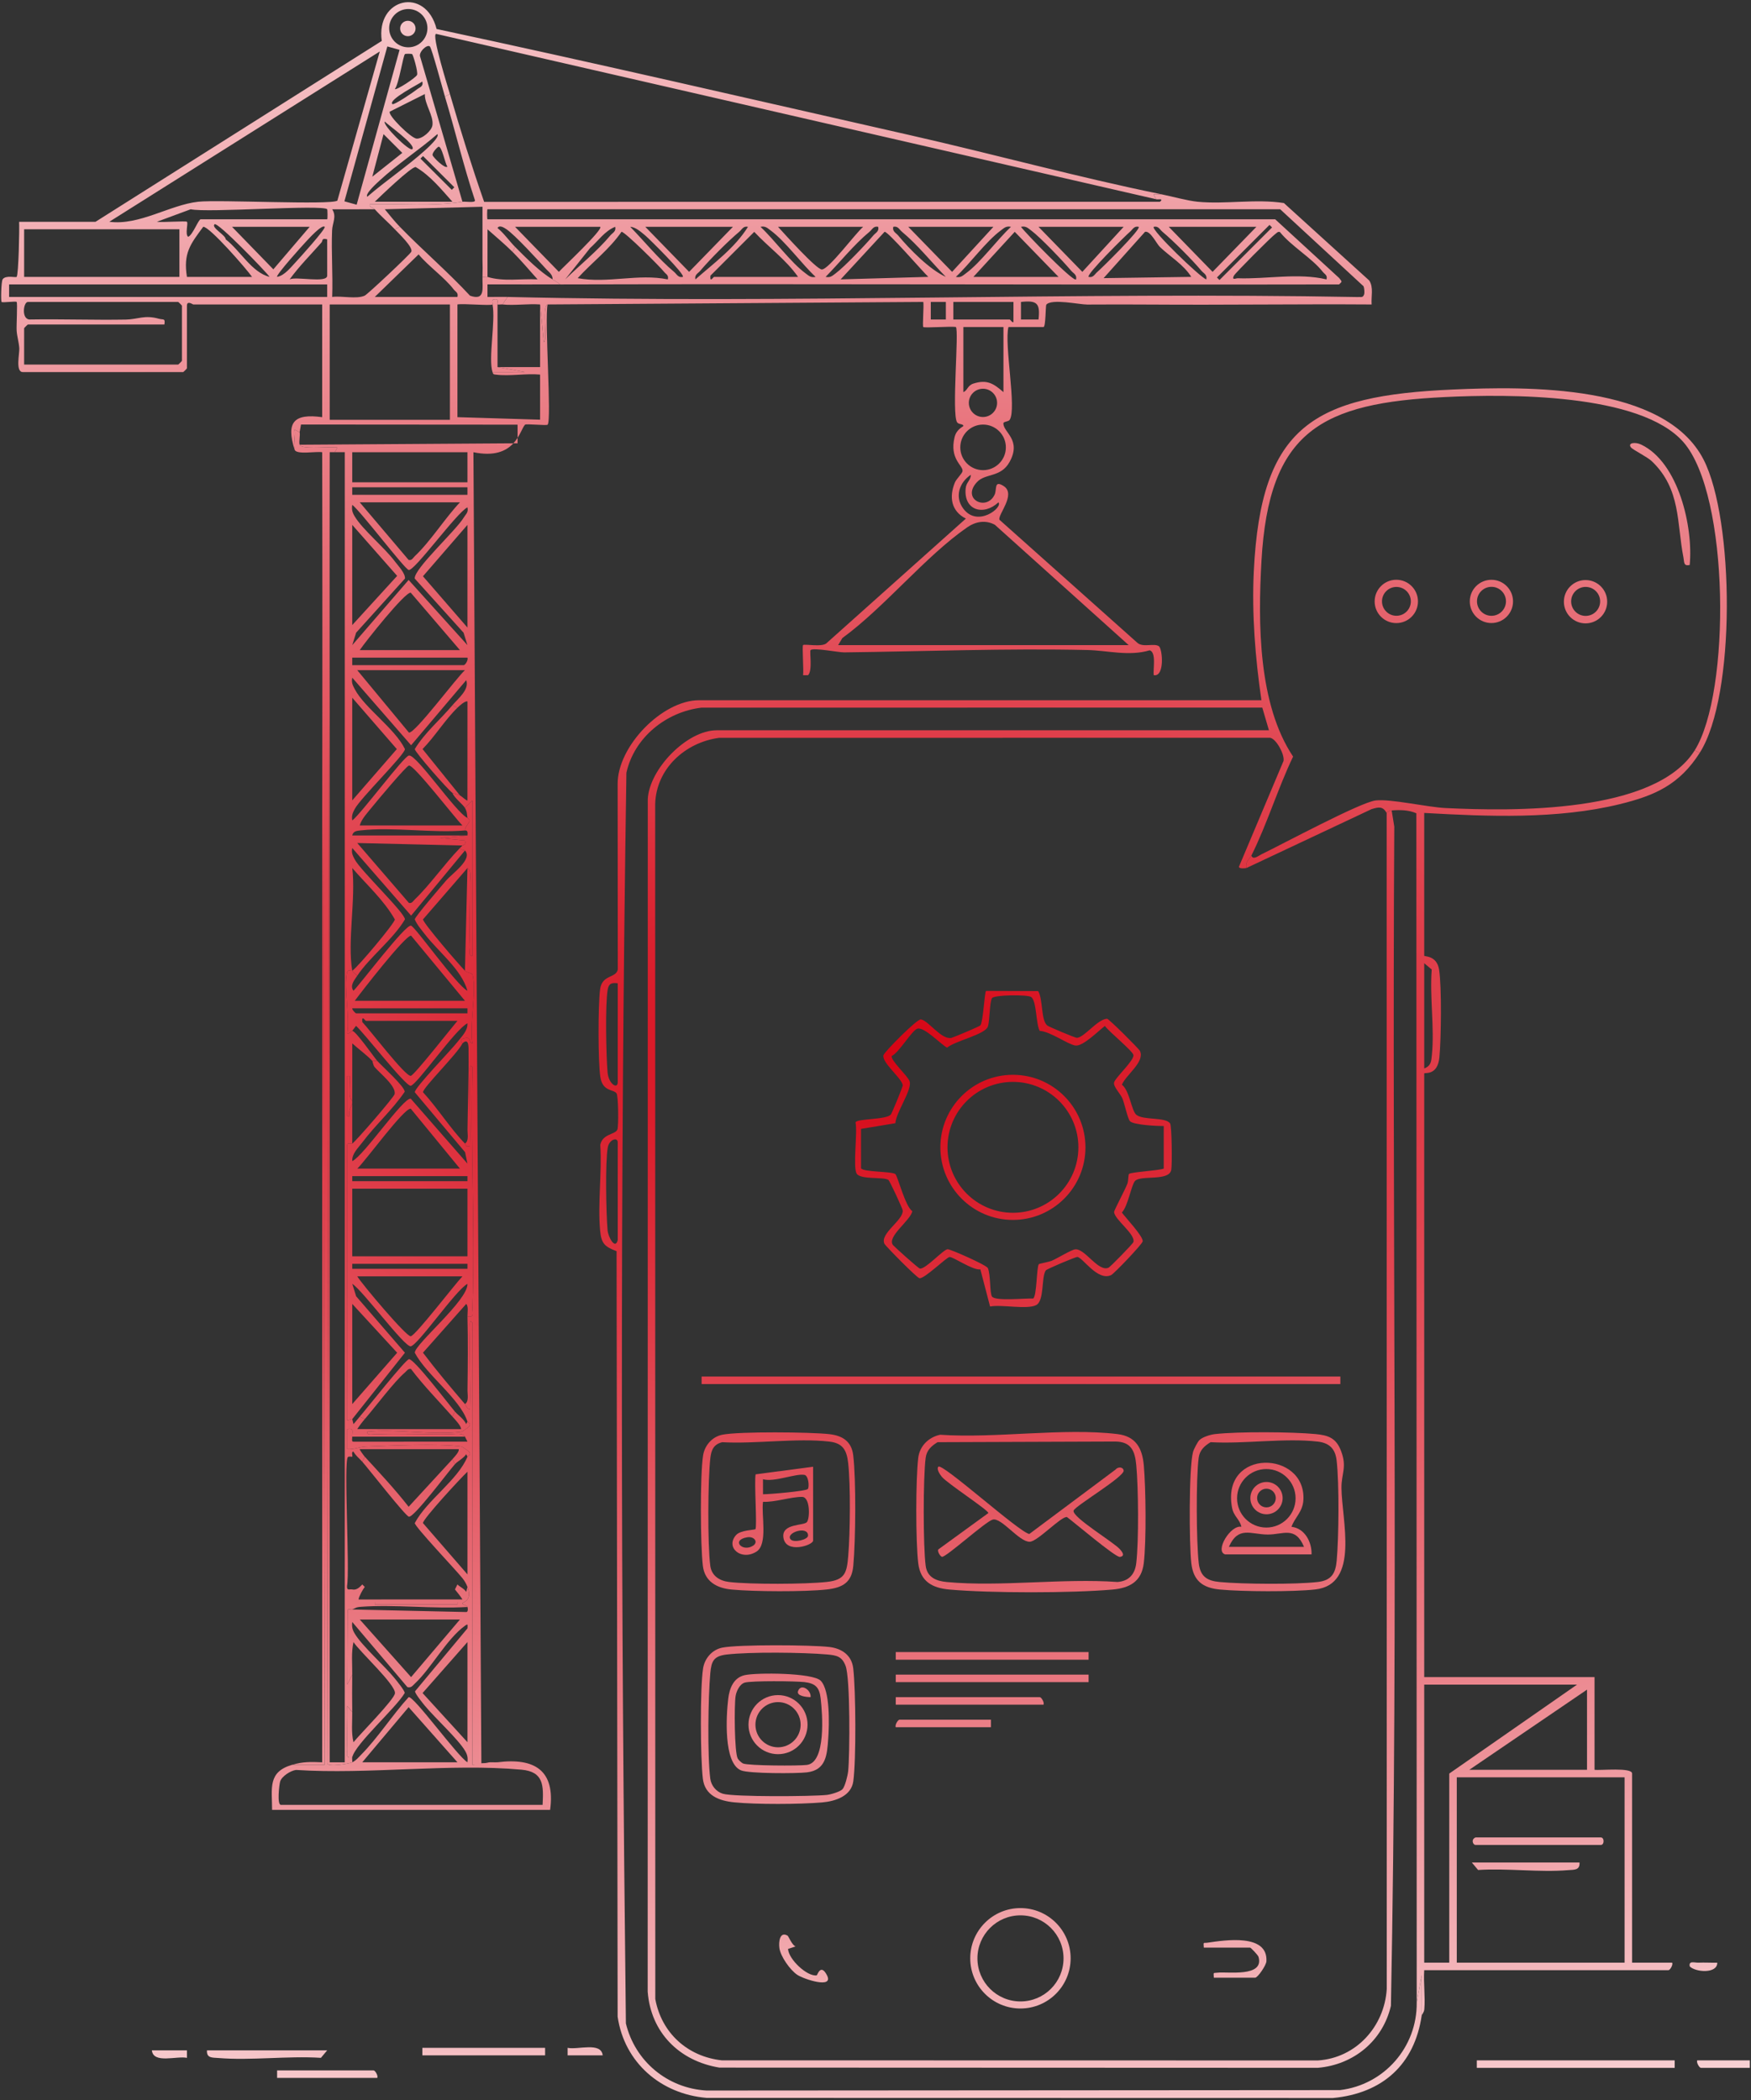 <svg xmlns="http://www.w3.org/2000/svg" width="582" height="698" viewBox="0 0 582 698" fill="none"><rect x="0" y="0" width="582" height="698" fill="#333333" stroke="none"/><path d="M97.931 149.469C94.993 140.239 97.74 137.371 107.088 138.647V101.185H64.215C64.08 101.185 62.134 99.748 62.134 101.601V122.413C62.134 122.502 60.973 123.662 60.885 123.662H7.606C5.037 123.662 6.539 117.463 6.411 115.721C6.257 113.641 5.657 111.763 5.534 109.917C5.42 108.206 5.87 100.684 5.529 100.348C5.202 100.025 0.853 100.679 0.526 100.356C0.256 100.091 0.378 93.523 0.891 92.807C1.911 91.38 5.226 92.33 5.526 92.028C6.175 91.38 6.493 75.981 6.358 73.713H31.749L126.894 13.606C124.847 -0.673 141.484 -4.599 145.113 9.635C197.772 20.899 250.22 33.08 302.735 44.981C330.306 51.23 358.403 58.953 385.972 64.555L383.475 64.564C383.378 64.644 384.233 66.165 384.307 66.221L144.978 11.264C143.271 11.217 149.088 29.685 149.545 31.256L147.88 32.088C147.168 29.718 143.524 16.023 142.879 15.44C141.94 14.59 138.919 17.454 139.686 18.967L153.708 67.053C143.608 68.656 133.185 67.586 122.91 67.894C122.68 68.969 123.98 68.893 124.57 69.55L110.419 69.558C111.984 72.001 110.481 74.039 110.378 76.593C110.083 83.928 110.683 91.357 110.415 98.691C113.527 98.25 118.459 99.512 121.227 98.255C122.194 97.816 136.206 84.638 136.693 83.694C137.446 82.231 132.661 77.731 131.231 76.209L132.896 75.376C140.457 83.15 148.82 90.293 156.216 98.266C161.455 100.124 160.261 95.601 160.369 92.026C160.889 92.116 161.606 91.893 162.034 92.026C167.311 93.667 173.101 92.558 178.683 92.85C175.957 89.847 173.23 86.546 170.358 83.701L171.191 82.036C174.677 85.564 179.537 90.459 183.678 92.858C184.542 93.36 185.393 93.902 186.176 94.523C178.139 94.545 170.066 94.51 162.029 94.519V98.69C164.242 98.727 166.481 98.633 168.693 98.686L167.029 101.183C166.535 101.132 165.475 101.3 165.364 101.183C165.068 100.874 166.189 99.064 164.118 99.506C163.231 99.696 163.901 101.029 163.699 101.183C163.043 101.683 153.929 100.815 152.044 101.183V138.645L179.516 139.478V124.493C174.904 124.053 169.38 125.087 164.904 124.516C164.058 124.407 163.974 124.505 163.699 123.661L174.517 123.652L165.363 121.997L179.519 122.001L179.515 101.185L180.764 113.681C182.111 113.681 179.992 101.844 182.013 101.185C180.934 106.071 183.428 139.734 182.017 141.149C181.651 141.515 174.883 140.773 174.516 141.14C172.733 142.92 171.34 153.192 157.359 150.298L160 586C159.181 586.042 162 586 162 586L162.785 585.71C162.785 585.71 162.719 585.722 162.865 585.694C161.31 587.229 159.093 586.382 157.035 586.529L157.042 439.594C155.863 438.245 156.226 440.521 156.205 441.243C155.937 450.249 156.412 459.312 156.198 468.312C155.196 468.344 154.988 467.17 154.541 466.647C155.922 465.782 155.37 463.489 155.388 462.08C155.489 453.926 155.581 445.648 155.374 437.51C157.888 437.974 156.986 436.236 157.039 434.633C157.926 408.04 156.374 381.288 157.043 354.679C155.862 353.331 156.227 355.613 156.206 356.328C155.963 364.502 156.39 372.727 156.202 380.896C154.665 381.348 154.934 380.472 154.541 380.068C155.92 379.203 155.374 376.909 155.388 375.501C155.478 366.948 155.84 358.189 155.737 349.68C155.724 348.593 156.029 344.559 153.708 346.768C153.746 346.692 152.321 345.629 154.133 345.112C156.988 344.295 155.422 346.499 157.03 346.764C155.959 340.858 158.482 329.086 157.081 323.987C156.887 323.284 155.295 323.368 154.541 322.626L155.373 288.494C156.752 289.358 156.206 291.653 156.22 293.061C156.296 300.261 155.91 307.539 156.206 314.726C156.247 315.74 155.577 317.822 157.03 317.628V266.017L154.541 268.515C153.82 267.278 151.045 265.281 150.378 263.52C150.705 263.745 152.089 263.965 152.876 264.352C153.492 264.656 155.167 266.289 155.365 266.017L155.378 233.137C154.64 232.781 152.554 234.717 152.043 235.215L150.378 234.383C152.275 232.132 156.113 229.147 154.961 226.062L136.643 247.687L117.087 225.229C116.765 226.829 117.198 227.66 117.889 228.994C121.142 235.273 131.232 242.033 134.592 248.95C134.594 250.826 119.781 265.264 117.887 268.906C117.193 270.241 116.824 271.101 117.087 272.676C120.093 270.382 134.171 251.386 135.926 251.093C138.439 250.673 151.546 270.1 155.373 271.845C155.387 271.941 156.12 272.167 156.012 272.908C155.895 273.715 154.468 274.827 154.541 276.007C143.579 276.933 130.683 274.773 119.962 275.976C118.715 276.116 117.393 276.15 117.079 277.664L155.373 277.672L146.22 278.513L154.537 279.341C155.01 280.945 153.834 280.836 153.708 281.002L118.744 280.178L135.921 300.091C136.961 300.312 137.303 299.458 137.89 298.9C142.788 294.242 147.765 287.1 152.876 281.835C153.166 282.527 154.367 282.488 154.541 282.667L136.647 304.309L117.088 281.839C116.766 283.44 117.199 284.271 117.89 285.605C119.82 289.33 134.592 303.352 134.591 305.561C130.705 312.153 122.762 318.201 118.745 324.292C118.364 323.848 117.15 323.038 117.08 322.627C118.794 321.606 131.242 306.766 131.243 305.577C127.604 299.152 121.88 294.062 117.088 288.496C118.309 298.725 115.419 312.909 117.08 322.627C116.744 322.827 115.612 322.084 115.372 323.119C114.194 328.195 116.327 337.797 115.422 343.438C116.16 343.706 116.865 342.612 117.081 342.607C118.221 342.581 124.262 351.29 125.406 352.597H123.741C122.032 350.733 119.047 348.558 117.089 346.77L117.079 365.916C117.079 365.806 116.273 365.008 116.212 363.906C116.096 361.81 116.347 359.685 116.238 357.596L115.414 357.591V370.911L116.238 370.907C115.461 369.478 117.074 367.124 117.079 366.749V380.069C116.787 380.261 115.496 379.542 115.37 380.556L115.411 472.057L117.079 471.642L117.492 473.305C118.235 472.508 118.862 471.625 119.577 470.81L121.242 471.642C120.381 472.635 119.46 473.854 118.744 474.964L153.289 474.977C153.14 473.691 151.294 471.849 150.379 470.81L151.211 469.145C152.243 470.351 154.116 471.509 154.96 473.293L155.374 472.475C155.452 472.714 156.595 472.935 156.061 473.974C155.985 474.122 153.757 475.806 153.327 475.861C143.877 477.072 131.828 474.839 122.079 475.813C121.885 477.266 123.97 476.596 124.98 476.637C133.274 476.977 141.667 476.521 149.976 476.623C151.383 476.641 153.674 476.09 154.543 477.47H117.081C116.998 475.884 117.856 474.537 115.42 474.977L115.419 481.633C117.553 481.779 119.507 480.839 121.623 480.764C130.207 480.461 145.317 479.717 153.326 480.743C153.767 480.8 155.98 482.486 156.055 482.634C156.609 483.707 155.484 483.862 155.374 484.129L154.962 483.31C154.081 484.666 152.123 485.624 151.212 486.626L150.379 484.961C150.978 484.245 152.77 482.488 152.457 481.627L119.576 481.64C119.428 481.749 120.932 483.793 121.241 484.129L120.409 485.794C119.481 484.746 118.256 483.829 117.492 482.467C116.617 482.398 117.296 483.878 117.079 484.129C116.991 484.232 115.949 483.904 115.614 484.287C114.204 485.897 116.314 521.727 115.357 527.048C115.224 528.827 116.171 528.06 117.079 528.251C118.337 528.516 119.326 527.813 120.409 526.586L121.241 527.419C120.709 528.038 119.254 530.646 119.163 531.586L153.708 531.573C153.002 530.422 152.058 529.311 151.211 528.251L152.043 526.586C152.687 527.317 154.339 527.983 154.961 529.08L155.373 527.419C157.132 532.181 153.676 532.503 153.698 532.829C153.747 533.55 155.013 533.27 155.373 534.079C143.833 534.765 131.319 533.18 119.894 534.019C118.268 534.138 118.169 534.477 117.079 534.911C116.761 535.038 116.012 534.646 115.535 535.002L115.422 559.882L117.079 556.556C117.03 560.703 117.024 564.896 117.079 569.043L115.41 566.965C115.553 571.684 115.228 576.437 115.414 581.152C115.477 582.754 114.557 584.492 117.079 584.028C116.969 584.504 117.153 585.16 117.079 585.693C115.791 586.245 108.925 587.32 108.737 586.046L109.586 150.301L109.572 585.707H114.588L114.602 150.287H111.251C112.732 148.05 112.066 148.717 110.015 148.637C107.876 148.552 100.105 149.32 99.597 147.804L172.038 147.325L172.028 141.14L100.049 141.087L99.597 143.641L97.938 142.804C98.272 144.621 97.448 147.986 97.931 149.469ZM142.072 9.361C142.072 5.848 139.224 3 135.711 3C132.198 3 129.35 5.848 129.35 9.361C129.35 12.874 132.198 15.722 135.711 15.722C139.224 15.722 142.072 12.874 142.072 9.361ZM128.741 15.438L114.477 66.911L118.544 68.038L132.808 16.566L128.741 15.438ZM126.232 17.108L36.331 73.704C46.272 75.034 56.44 68.088 65.875 67.049C72.592 66.309 109.974 68.201 112.131 66.686L126.232 17.108ZM136.993 17.992C136.742 17.83 134.839 17.828 134.611 17.973C133.989 18.37 132.586 28.012 131.23 29.583C131.759 30.103 138.348 25.749 138.634 24.865C138.974 23.813 137.303 18.192 136.993 17.992ZM130.402 34.582C130.911 35.076 137.632 30.5 138.493 29.778C139.444 28.98 140.79 28.847 140.379 27.094C139.404 27.837 128.929 33.151 130.402 34.582ZM141.213 31.255L129.567 37.095C128.753 38.221 136.59 45.898 138.435 46.069C140.306 46.242 143.485 43.476 143.737 41.616C144.17 38.432 141.082 34.587 141.213 31.255ZM137.054 49.566C138.455 48.179 128.908 41.516 127.909 40.413C126.995 41.445 136.111 50.499 137.054 49.566ZM123.746 58.728L133.712 50.819L127.48 44.58L123.746 58.728ZM122.081 65.388C128.091 60.182 135.391 55.265 141.23 49.997C142.033 49.272 146.254 45.496 145.374 44.575C139.4 49.77 131.966 54.649 126.224 59.964C125.425 60.704 121.196 64.461 122.081 65.388ZM148.713 55.39C147.893 54.27 146.933 48.74 145.799 48.755C145.511 48.758 143.631 50.645 143.78 51.54C143.895 52.229 147.908 56.217 148.713 55.39ZM140.601 51.862L139.754 52.712L150.164 63.095L151.011 62.246L140.601 51.862ZM150.378 67.053C146.686 62.925 142.985 58.32 138.16 55.515C136.691 55.386 126.402 65.267 124.57 67.053H150.378ZM108.753 69.55C107.179 67.917 68.883 70.797 63.383 69.55L52.148 73.704C53.717 73.983 61.783 73.355 62.138 73.709C62.626 74.196 61.425 77.903 62.546 78.704C64.073 78.121 65.946 72.88 66.712 72.88H108.753C108.92 72.88 108.869 69.67 108.753 69.55ZM89.606 92.019C88.306 90.188 72.257 73.564 71.299 74.545C70.159 75.715 75.042 78.133 75.027 79.553C79.832 83.247 83.684 90.567 89.606 92.019ZM83.778 92.027C81.909 89.347 69.732 75.364 67.556 75.366C63.232 81.198 60.88 84.17 62.134 92.027H83.778ZM102.926 75.378H77.118L90.855 89.516L102.926 75.378ZM107.921 75.386C107.002 74.454 102.43 79.552 101.665 80.361C100.618 81.469 91.572 91.48 92.103 92.019C94.552 91.625 96.724 88.774 98.359 87.044C99.406 85.936 108.452 75.925 107.921 75.386ZM8.022 76.21V92.027H59.636V76.21H8.022ZM108.753 79.54C106.79 79.019 107.348 80.04 106.849 80.605C103.276 84.648 99.446 88.476 96.268 92.853C98.419 91.777 108.753 94.225 108.753 91.611L108.753 79.54ZM152.043 98.687C152.405 97.234 151.442 97.023 150.799 96.184C147.735 92.184 142.449 88.534 139.139 84.55L124.57 98.688L152.043 98.687ZM3.027 94.525V98.687H108.753V94.525H3.027ZM8.022 121.165H59.22C59.308 121.165 60.469 120.004 60.469 119.916V101.601C60.469 101.513 59.308 100.352 59.22 100.352H9.271C7.727 100.352 6.995 106.413 10.102 106.18C20.652 106.012 31.224 106.396 41.772 106.214C45.932 106.141 47.95 104.584 52.839 105.942C54.319 106.354 54.988 105.672 54.641 107.845H9.27C9.182 107.845 8.022 109.006 8.022 109.094L8.022 121.165ZM149.545 101.185H109.586V139.519H149.545V101.185ZM155.373 150.302H117.078V160.292H155.373V150.302ZM117.078 161.957V164.454H155.373V161.957H117.078ZM152.875 166.951H119.575L135.819 186.098C136.899 186.368 137.272 185.406 137.878 184.836C143.061 179.968 147.887 172.239 152.875 166.951ZM155.364 168.616C151.785 170.359 137.751 189.897 135.837 189.428C134.447 189.087 119.962 170.002 117.086 167.788C116.85 169.326 117.082 170.255 117.866 171.576C120.485 175.995 127.697 181.865 131.208 186.537C132.361 188.07 134.757 190.538 134.605 192.281L118.367 210.281L117.087 214.403L135.818 192.75L155.364 214.403L154.082 210.283L137.845 192.282C137.563 189.037 151.572 176.337 154.157 171.981C154.812 170.877 155.798 170.283 155.364 168.616ZM117.078 207.743L132.002 191.395L117.078 174.444V207.743ZM155.373 208.576V174.444L140.584 191.523L155.373 208.576ZM152.875 216.068L136.528 196.981C134.659 196.656 121.412 213.306 119.575 216.068H152.875ZM155.373 218.566H117.078V221.063H154.124C154.667 221.063 155.721 219.278 155.373 218.566ZM154.54 222.728H118.743L135.926 243.478C137.924 243.811 151.787 225.176 154.54 222.728ZM117.078 266.018L131.896 248.961L117.078 231.886V266.018ZM153.708 274.343C151.272 271.942 137.609 254.14 135.926 254.428C135.023 254.583 125.186 266.325 123.758 268.119C122.328 269.914 120.125 272.174 119.575 274.343H153.708ZM124.57 532.414V533.247H152.043V532.414H124.57Z" fill="url(#paint0_radial_1083_6663)"></path><path d="M564.96 250.201L563.295 249.369C575.316 230.132 574.93 164.554 559.557 146.965C545.217 130.559 500.949 130.973 480.428 131.953C439.153 133.926 421.717 143.176 419.283 186.524C418.13 207.047 418.161 234.022 429.802 251.452C424.733 262.029 421.154 273.908 415.944 284.333C415.379 285.464 413.745 286.401 414.279 288.495C413.685 288.58 411.907 288.807 411.788 288.087L426.629 252.884C427.001 250.675 424.204 245.584 422.191 245.202L239.049 245.215C227.818 246.703 218.083 255.421 217.775 267.23L217.808 664.366C219.85 675.644 228.525 683.493 239.879 684.752L438.034 684.79C450.739 683.976 460.151 673.517 460.928 661.064L460.899 270.181C461.27 269.622 461.927 269.4 462.564 269.348L463.434 274.722C462.632 405.315 464.854 536.193 462.315 666.614C459.619 678.29 449.891 686.243 437.992 687.245L239.13 687.169C225.809 684.993 216.301 675.517 215.278 661.904L215.309 265.598C215.807 255.578 228.329 242.709 238.208 242.709H421.772L419.561 235.178L233.184 235.186C221.446 236.57 210.793 245.093 208.207 256.829C206.065 395.118 206.411 534.156 208.034 672.478C211.05 685.044 221.854 694.056 234.843 694.785L445.394 694.645C460.086 692.888 471.037 680.353 470.889 665.613L472.546 656.46L472.554 669.776C470.194 686.117 459.569 695.716 443.031 697.278L234.891 697.235C219.702 695.964 207.514 685.544 205.29 670.228L204.941 415.835C200.859 414.292 199.847 413.214 199.457 408.831C198.658 399.836 200.107 389.648 199.521 380.509C200.217 376.765 204.621 377.083 205.218 375.384C205.645 374.168 205.525 364.231 204.941 363.388C203.969 361.984 200.309 362.893 199.547 357.96C198.756 352.84 198.777 334.081 199.455 328.831C200.105 323.8 204.757 325.17 205.34 322.228L205.294 260.578C205.213 248.044 220.112 232.719 232.381 232.719H419.275C417.225 218.722 416.049 203.993 416.743 189.812C419.107 141.48 436.569 131.51 482.926 129.456C507.528 128.367 553.33 127.593 566.245 152.765C576.438 172.635 577.06 231.24 564.96 250.201ZM205.324 326.79C203.325 326.564 202.365 326.805 201.994 328.871C201.121 333.74 201.474 350.923 201.945 356.393C202.282 360.316 205.324 362.109 205.324 359.673V326.79ZM205.324 412.12V379.653C205.324 377.807 202.496 378.66 202.017 381.341C201.13 386.296 201.469 403.306 201.945 408.84C202.148 411.203 204.53 415.494 205.324 412.12Z" fill="url(#paint1_radial_1083_6663)"></path><path d="M149.546 31.257C153.034 43.248 156.802 55.307 160.918 67.092L385.554 67.058C387.035 65.801 384.574 66.418 384.308 66.222C384.234 66.167 383.379 64.645 383.477 64.565L385.973 64.557C389.673 65.309 394.591 66.706 398.051 67.048C407.255 67.954 417.471 66.029 426.75 67.486L455.116 93.233C456.614 95.522 455.699 98.547 455.907 101.191C431.626 101.026 407.315 101.384 383.026 101.221C375.781 101.173 368.693 101.171 361.378 101.218C358.834 101.235 349.502 99.163 347.765 101.269C347.527 101.556 347.594 108.679 346.846 108.679H335.192C333.721 114.416 337.989 135.887 335.608 139.518C335.137 140.236 333.499 140.026 333.502 140.741C333.515 143.722 339.65 146.189 335.54 153.565C332.638 158.774 327.511 157.221 324.725 160.226C319.433 165.933 327.959 170.002 330.588 164.41C331.417 162.647 330.3 159.478 333.552 161.511C337.975 164.278 331.442 171.211 332.221 172.763L378.018 213.618C379.86 215.306 383.589 213.661 385.196 214.766C386.385 215.583 387.224 225.06 383.476 224.394C383.209 222.435 384.432 216.787 382.123 216.131C375.255 218.193 368.063 216.186 361.449 216.034C334.517 215.419 307.383 216.505 280.574 216.818C278.681 216.841 270.335 215.154 269.421 216.064C269.005 216.478 270.159 222.874 268.592 224.393C268.039 224.367 267.48 224.438 266.929 224.399C267.181 222.815 266.571 214.754 266.923 214.399C267.409 213.91 273.561 215.261 274.882 213.618L321.035 172.359C316.168 169.886 315.401 165.209 317.379 160.377C317.887 159.137 319.896 157.32 319.939 156.538C320.047 154.597 315.52 152.545 317.289 145.281C317.96 142.52 320.225 141.808 320.215 141.561C320.186 140.824 318.644 141.14 318.118 140.345C316.252 137.521 318.835 109.795 317.712 108.672C316.041 108.393 307.264 109.064 306.881 108.681C306.555 108.355 307.125 101.755 306.89 100.348L182.013 101.187C179.992 101.846 182.111 113.682 180.764 113.682L179.515 101.187C175.489 100.887 170.976 101.6 167.028 101.187L168.693 98.689C262.8 100.933 357.22 96.978 451.366 98.726C452.296 98.612 452.978 99.08 453.404 97.857C453.604 97.283 453.468 95.771 453.23 95.152L425.516 69.552H162.033C161.867 69.552 161.867 72.882 162.033 72.882H423.851L445.119 92.41C446.077 93.698 446.226 93.465 445.079 94.527C358.794 94.702 272.461 94.292 186.175 94.527C185.393 93.906 184.542 93.363 183.678 92.862C183.696 91.231 182.557 90.546 181.612 89.519C178.81 86.472 171.214 78.115 168.314 76.174C167.549 75.662 165.977 74.649 165.367 75.791C167.574 77.58 169.242 80.068 171.19 82.039L170.357 83.704C167.757 81.129 164.788 78.648 162.041 76.212L162.033 92.029C161.605 91.896 160.888 92.119 160.368 92.029C160.426 90.106 160.433 88.123 160.368 86.202L160.372 68.716L127.901 69.552C129.466 71.445 131.201 73.637 132.896 75.379L131.231 76.212C129.099 73.941 126.773 72.008 124.571 69.552C123.981 68.894 122.681 68.971 122.91 67.895C133.186 67.587 143.609 68.657 153.708 67.055C154.661 66.903 157.906 67.503 157.883 66.627C154.097 55.258 151.326 43.544 147.881 32.09L149.546 31.257ZM199.496 75.379H171.191L185.76 90.349C186.852 89.091 200.63 76.216 199.496 75.379ZM187.849 92.861C192.743 88.08 198.428 83.543 202.828 78.295C203.612 77.36 204.848 76.942 204.483 75.38C200.992 76.766 198.88 80.032 196.144 82.434L187.849 92.861ZM226.968 92.021C227.803 91.251 215.767 79.336 214.492 78.281C213.139 77.162 211.306 75.469 209.486 75.386C214.266 80.281 218.806 85.965 224.052 90.366C224.987 91.151 225.405 92.385 226.968 92.021ZM243.618 75.379H214.48L229.049 90.349L243.618 75.379ZM248.613 75.387C247.051 75.023 246.632 76.257 245.697 77.042C241.991 80.153 235.91 86.241 232.794 89.946C232.008 90.881 230.775 91.3 231.139 92.861C237.298 87.43 244.209 82.454 248.613 75.387ZM271.09 92.021C266.431 87.68 261.083 80.222 256.146 76.587C255.014 75.755 254.402 75.043 252.775 75.388C257.434 79.728 262.781 87.186 267.719 90.821C268.85 91.653 269.463 92.365 271.09 92.021ZM286.907 75.379H258.602C260.621 77.598 271.341 89.562 273.171 89.56C275.489 89.559 284.401 77.465 286.907 75.379ZM291.898 75.383C290.333 75.024 289.924 76.266 288.986 77.043C283.782 81.359 279.169 87.188 274.42 92.021C276.046 92.365 276.659 91.654 277.79 90.821C280.574 88.772 287.866 81.156 290.238 78.295C291.015 77.357 292.257 76.948 291.898 75.383ZM314.379 92.021C309.631 87.188 305.017 81.359 299.812 77.042C298.875 76.265 298.466 75.024 296.901 75.383C296.541 76.948 297.783 77.357 298.56 78.294C302.37 82.888 309.044 89.636 314.379 92.021ZM330.197 75.379H301.892L316.46 90.35L330.197 75.379ZM336.024 75.387C334.397 75.043 333.785 75.754 332.653 76.587C327.715 80.222 322.368 87.68 317.709 92.02C319.336 92.365 319.949 91.653 321.08 90.821C326.017 87.186 331.365 79.728 336.024 75.387ZM357.66 92.861C358.025 91.299 356.79 90.881 356.005 89.946C353.411 86.853 345.739 78.807 342.725 76.588C341.593 75.755 340.981 75.044 339.354 75.388C340.622 77.197 356.736 93.862 357.66 92.861ZM373.486 75.379H345.181L359.75 90.349L373.486 75.379ZM378.481 75.387C376.918 75.023 376.5 76.257 375.565 77.042C374.231 78.162 360.967 91.229 361.832 92.022C363.395 92.386 363.813 91.151 364.747 90.367C366.082 89.246 379.346 76.179 378.481 75.387ZM400.95 92.861C401.314 91.3 400.081 90.88 399.295 89.946C396.182 86.243 390.095 80.152 386.391 77.042C385.456 76.257 385.038 75.023 383.476 75.387C382.456 76.313 398.841 92.134 400.95 92.861ZM417.608 75.379H388.471L403.039 90.349L417.608 75.379ZM421.961 74.746L404.487 92.22L405.335 93.068L422.809 75.594L421.961 74.746ZM221.965 92.861C222.339 91.427 221.391 91.195 220.731 90.357C219.346 88.603 207.711 77.019 206.583 77.032C202.594 82.827 196.762 87.236 192.007 92.449C201.947 94.281 212.237 90.853 221.965 92.861ZM265.262 92.029C261.208 86.246 255.491 82.196 250.694 77.059L236.132 91.623C235.918 94.172 237.034 92.029 237.374 92.029H265.262ZM308.552 92.021C306.56 90.143 295.072 76.786 294.012 77.045L279.415 92.853L308.552 92.021ZM351.841 92.029L337.282 77.045L323.537 92.029H351.841ZM395.963 92.021C393.374 87.887 388.857 85.269 385.524 82.072C384.414 81.008 382.374 76.609 380.59 77.045L366.818 92.437L395.963 92.021ZM440.909 92.861C441.285 91.427 440.335 91.195 439.676 90.357C436.009 85.705 429.299 81.92 425.402 77.105C424.651 76.891 424.329 77.49 423.826 77.827C422.683 78.593 410.56 90.755 410.123 91.623C409.291 93.275 410.846 92.459 411.362 92.478C420.805 92.825 431.553 90.617 440.909 92.861ZM314.385 100.348H309.377V106.187H314.385V100.348ZM336.856 100.354H316.877V106.181H335.608C335.786 106.181 336.55 107.426 336.848 107.014L336.856 100.354ZM345.185 106.185C345.77 100.813 344.763 99.757 339.351 100.35L339.35 106.185L345.185 106.185ZM333.526 108.679H320.207V130.323C321.641 129.739 321.549 128.108 323.566 127.474C328.101 126.049 330.229 127.471 333.526 130.323V108.679ZM331.417 133.896C331.417 131.302 329.314 129.199 326.72 129.199C324.126 129.199 322.023 131.302 322.023 133.896C322.023 136.49 324.126 138.593 326.72 138.593C329.314 138.593 331.417 136.49 331.417 133.896ZM334.332 148.682C334.332 144.499 330.941 141.107 326.757 141.107C322.574 141.107 319.183 144.499 319.183 148.682C319.183 152.866 322.574 156.257 326.757 156.257C330.941 156.257 334.332 152.866 334.332 148.682ZM331.853 166.953C326.99 171.508 320.284 169.71 320.963 162.358C321.165 160.181 322.662 159.704 322.696 157.796C318.885 160.297 317.226 165.097 320.188 169.056C324.962 175.438 333.45 168.578 331.853 166.953ZM375.151 214.405L330.66 174.4C327.524 172.72 324.238 173.35 321.455 175.277C307.552 184.907 294.007 201.828 279.985 212.061L278.582 214.405L375.151 214.405Z" fill="url(#paint2_radial_1083_6663)"></path><path d="M99.6 143.642C99.821 144.82 99.283 146.86 99.6 147.804C100.109 149.321 107.879 148.553 110.019 148.637C112.07 148.718 112.735 148.051 111.255 150.287H109.59V150.302L108.741 586.047C108.929 587.321 115.794 586.246 117.082 585.694C118.235 585.199 119.138 584.093 120.007 583.215C125.551 577.61 130.446 569.955 135.823 564.05C137.579 563.611 152.002 583.655 155.368 585.694C155.558 584.175 155.362 583.221 154.59 581.902C152.345 578.064 144.534 570.914 141.247 566.94C140.542 566.086 137.839 562.777 137.961 562.09L155.391 541.166C155.371 540.071 155.706 539.482 154.545 540.32C148.469 544.704 143.296 554.51 137.924 559.5C137.116 560.251 136.733 561.014 135.413 560.715L117.09 539.074C116.903 540.593 117.093 541.548 117.868 542.867C120.296 547 127.761 553.562 131.213 557.827C131.921 558.702 134.631 562 134.51 562.688C131.632 567.62 118.119 579.543 117.082 584.029C114.56 584.493 115.48 582.754 115.417 581.153C115.231 576.437 115.556 571.685 115.413 566.965L117.082 569.044C117.125 572.333 116.702 575.813 117.494 579.03C119.545 576.443 131.074 564.855 131.278 562.758C131.556 559.9 119.584 548.984 117.494 545.738C116.705 549.24 117.124 552.988 117.082 556.557L115.425 559.882L115.538 535.003C116.016 534.646 116.764 535.039 117.082 534.912L154.905 535.756C155.663 535.873 155.523 534.409 155.377 534.079C155.016 533.27 153.751 533.551 153.701 532.83C153.679 532.503 157.134 532.181 155.377 527.419C154.99 526.37 154.409 525.41 153.717 524.527C151.736 521.997 137.861 507.402 137.863 506.19C141.942 498.544 152.137 491.96 155.377 484.13C155.487 483.863 156.612 483.708 156.058 482.635C155.982 482.487 153.769 480.801 153.329 480.744C145.319 479.718 130.21 480.462 121.626 480.765C119.509 480.84 117.556 481.78 115.421 481.634L115.422 474.978C117.859 474.538 117 475.885 117.083 477.471C117.115 478.075 116.705 479.248 117.581 479.152L155.377 479.127L154.544 477.47C153.677 476.089 151.384 476.64 149.977 476.624C141.669 476.521 133.276 476.977 124.982 476.638C123.972 476.596 121.887 477.267 122.081 475.813C131.829 474.84 143.878 477.072 153.328 475.861C153.758 475.806 155.986 474.122 156.062 473.975C156.597 472.936 155.453 472.714 155.375 472.475C152.864 464.812 141.84 457.079 137.862 449.583C137.858 446.716 155.639 432.127 155.367 426.688C151.508 428.728 138.977 447.012 136.529 447.439C134.473 447.799 120.426 428.7 117.089 426.688L118.371 430.809L134.592 449.582L117.082 471.643L115.413 472.057L115.372 380.557C115.499 379.541 116.789 380.26 117.081 380.069C118.372 379.221 130.877 364.713 131.148 363.667C131.829 361.044 126.2 356.637 124.545 354.676C123.949 353.97 123.916 352.789 123.741 352.597H125.406C126.739 354.121 134.777 361.31 134.495 362.882C130.42 368.869 124.713 373.961 120.434 379.675C119.063 381.505 116.908 383.436 117.089 385.896C120.897 384.154 134.026 364.718 136.528 365.146L155.367 386.724L154.588 382.937L137.865 363.003C137.864 361.428 150.058 348.881 152.023 346.329C153.402 344.54 155.544 342.535 155.368 340.109C151.484 341.867 138.609 360.499 136.529 360.856C134.862 361.142 120.989 343.25 118.331 340.94L117.082 342.607C116.867 342.612 116.161 343.705 115.423 343.437C116.328 337.796 114.195 328.195 115.373 323.118C115.612 322.083 116.744 322.828 117.08 322.627C117.15 323.038 118.364 323.848 118.745 324.292C117.844 325.658 116.168 327.549 117.493 329.283C120.101 326.638 134.734 307.183 136.616 307.643C138.007 307.984 151.837 327.576 155.367 329.287C153.428 322.234 145.78 316.402 141.246 310.533C140.064 309.003 138.6 307.328 137.863 305.562C137.858 304.732 146.837 294.353 148.288 292.646C150.243 290.345 157.297 285.495 154.543 282.667C154.369 282.488 153.168 282.527 152.878 281.835C153.143 281.562 153.497 281.285 153.711 281.002C153.837 280.836 155.012 280.946 154.539 279.342L146.223 278.513L155.377 277.672C155.463 276.774 155.538 275.948 154.544 276.007C154.472 274.827 155.898 273.716 156.015 272.908C156.124 272.167 155.39 271.941 155.377 271.845C155.196 270.574 155.249 269.725 154.544 268.515L157.033 266.018V317.628C155.582 317.823 156.251 315.741 156.209 314.727C155.915 307.539 156.299 300.262 156.224 293.061C156.209 291.654 156.755 289.359 155.377 288.495L140.606 305.551C140.513 306.649 152.785 320.897 154.544 322.627C155.298 323.368 156.891 323.286 157.084 323.988C158.486 329.088 155.963 340.859 157.033 346.765C155.426 346.499 156.992 344.296 154.136 345.113C152.324 345.63 153.749 346.693 153.712 346.769C151.982 350.29 140.483 361.554 140.606 363.013C145.358 368.164 149.757 375.141 154.544 380.069C154.937 380.473 154.667 381.349 156.205 380.897C156.392 372.728 155.966 364.504 156.209 356.329C156.231 355.614 155.865 353.332 157.046 354.68C156.377 381.289 157.929 408.04 157.042 434.634C156.989 436.237 157.89 437.975 155.377 437.511C155.345 436.276 155.785 434.229 154.965 433.352L140.589 449.569C145.006 455.416 149.789 461.088 154.545 466.648C154.992 467.171 155.2 468.345 156.202 468.313C156.417 459.312 155.94 450.25 156.209 441.244C156.231 440.522 155.867 438.246 157.046 439.595L157.038 586.53C159.097 586.383 162.869 585.695 162.869 585.695L163.909 585.694C163.909 585.694 164.548 585.736 165.367 585.695C177.679 584.13 184.626 588.38 182.849 601.512H90.443C90.422 594.284 88.938 588.91 97.103 586.527L107.929 586.531L107.092 150.302C105.243 149.92 98.504 151.218 97.935 149.469C97.452 147.986 98.276 144.621 97.942 142.804L99.6 143.642ZM117.915 332.617H154.544L136.635 310.961C134.589 310.958 120.17 329.571 117.915 332.617ZM155.377 335.115H117.082C117.019 335.655 118.186 336.78 118.331 336.78H155.377V335.115ZM152.047 339.277H121.661C121.324 339.277 120.202 337.137 120.422 339.679C122.634 341.907 134.784 357.925 136.556 357.555C137.729 357.311 150.12 341.535 152.047 339.277ZM152.879 388.394L136.53 368.475C134.335 368.11 121.409 385.942 118.747 388.394H152.879ZM155.377 390.891H117.082V392.556H155.377V390.891ZM155.377 395.054H117.082V417.531H155.377V395.054ZM155.377 420.029H117.082V421.694H155.377V420.029ZM153.712 424.191H118.747C120.384 426.869 135.115 444.349 136.528 444.107C138.161 443.828 151.31 426.656 153.712 424.191ZM117.082 466.648L132.009 449.582L117.082 433.348V466.648ZM155.377 523.257V489.125C153.269 491.074 140.479 504.907 140.588 506.204L155.377 523.257ZM152.879 538.242H119.58L136.637 557.388L152.879 538.242ZM155.377 579.034V545.734L140.453 562.685L155.377 579.034ZM152.047 585.694L135.821 567.37L120.412 585.694H152.047ZM180.351 599.846C180.679 593.394 180.753 588.831 173.315 588.151C149.569 585.985 122.501 589.811 98.399 588.238C96.588 588.464 93.612 590.361 93.11 592.106C92.799 593.184 92.032 599.846 93.357 599.846H180.351Z" fill="url(#paint3_radial_1083_6663)"></path><path d="M564.958 250.201C558.233 260.738 550.167 264.389 538.329 267.277C517.563 272.341 494.585 271.371 473.384 270.181V317.632C473.384 317.996 477.565 317.433 478.327 322.264C479.227 327.97 479.008 345.317 478.431 351.4C477.834 357.694 473.385 356.354 473.385 356.76V557.389H529.994V588.192C532.024 588.467 542.481 587.308 542.481 589.44V652.293H555.801C556.149 653.005 555.095 654.791 554.552 654.791H473.385C473.092 659 473.777 663.607 473.418 667.759C473.323 668.861 472.586 669.542 472.552 669.776L472.544 656.46L470.887 665.613L470.771 270.299C468.257 269.175 465.286 269.126 462.562 269.348C461.925 269.4 461.269 269.622 460.897 270.181C459.582 267.907 458.287 268.201 455.88 268.915L414.278 288.495C413.743 286.401 415.378 285.464 415.943 284.333C416.44 286.003 418.436 284.334 419.284 283.926C426.066 280.661 452.132 266.637 457.233 266.032C462.187 265.444 474.378 268.259 480.427 268.551C502.528 269.619 550.106 270.474 563.294 249.369L564.958 250.201ZM473.384 355.094C475.725 354.222 475.721 352.648 475.933 350.566C476.832 341.689 475.172 331.279 475.877 322.216L473.384 320.13L473.384 355.094ZM524.166 559.887H473.384V652.293H481.709V589.44L524.166 559.887ZM527.496 561.552L488.369 588.191H527.496V561.552ZM539.984 590.689H484.207V652.293H539.984V590.689Z" fill="url(#paint4_radial_1083_6663)"></path><path d="M107.089 150.303L107.926 586.531L97.099 586.527C100.644 585.492 103.303 585.531 107.093 585.699L107.089 150.303Z" fill="url(#paint5_radial_1083_6663)"></path><path d="M556.634 684.761H490.867V687.258H556.634V684.761Z" fill="url(#paint6_radial_1083_6663)"></path><path d="M181.183 680.599H140.391V683.096H181.183V680.599Z" fill="url(#paint7_radial_1083_6663)"></path><path d="M108.753 681.431L106.667 683.924C95.6 683.215 83.413 684.882 72.495 683.972C70.612 683.815 68.614 684.082 68.793 681.431H108.753Z" fill="url(#paint8_radial_1083_6663)"></path><path d="M125.404 690.589H92.105V688.091H124.156C124.699 688.091 125.752 689.877 125.404 690.589Z" fill="url(#paint9_radial_1083_6663)"></path><path d="M581.609 684.761V687.258H565.376C564.833 687.258 563.779 685.473 564.127 684.761H581.609Z" fill="url(#paint10_radial_1083_6663)"></path><path d="M200.325 683.095H188.67L188.666 680.601C192.055 681.323 199.832 678.527 200.325 683.095Z" fill="url(#paint11_radial_1083_6663)"></path><path d="M62.132 681.431L62.137 683.925C58.747 683.204 50.97 685.999 50.477 681.431H62.132Z" fill="url(#paint12_radial_1083_6663)"></path><path d="M570.784 652.298C570.865 656.05 563.484 655.48 561.64 653.53C561.243 651.512 563.256 652.348 564.538 652.293C566.613 652.206 568.716 652.349 570.784 652.298Z" fill="url(#paint13_radial_1083_6663)"></path><path d="M151.212 469.145L150.38 470.81C145.768 465.574 140.835 460.584 136.615 454.993C135.637 454.753 135.133 455.699 134.529 456.209C131.058 459.146 124.721 467.63 121.243 471.642L119.578 470.81C121.748 468.334 134.689 451.937 135.928 451.727C137.56 451.452 149.116 466.693 151.212 469.145Z" fill="url(#paint14_radial_1083_6663)"></path><path d="M150.38 484.963L151.212 486.628C149.086 488.966 137.603 504.426 135.902 504.072C134.729 503.827 122.523 488.182 120.41 485.796L121.243 484.131C126.235 489.576 131.27 494.937 135.825 500.776L150.38 484.963Z" fill="url(#paint15_radial_1083_6663)"></path><path d="M152.044 235.217C147.836 239.318 144.59 244.738 140.447 248.953L152.876 264.354C152.09 263.967 150.705 263.746 150.379 263.521C148.867 262.479 137.862 249.913 137.862 248.953C141.211 243.458 146.309 239.216 150.379 234.384L152.044 235.217Z" fill="url(#paint16_radial_1083_6663)"></path><path d="M163.702 101.186C163.904 101.032 163.234 99.698 164.121 99.509C166.192 99.067 165.071 100.877 165.367 101.186V121.998L174.52 123.655L163.702 123.663C162.242 119.195 164.782 106.642 163.702 101.186Z" fill="url(#paint17_radial_1083_6663)"></path><path d="M152.044 532.416H124.572V533.248H152.044V532.416Z" fill="url(#paint18_radial_1083_6663)"></path><path d="M117.077 365.918C117.076 366.195 117.081 366.473 117.077 366.75C117.072 367.125 115.458 369.48 116.236 370.909L115.412 370.913V357.593L116.236 357.597C116.345 359.687 116.094 361.811 116.209 363.907C116.27 365.009 117.077 365.808 117.077 365.918Z" fill="url(#paint19_radial_1083_6663)"></path><path d="M135.561 12.03C136.976 12.03 138.123 10.883 138.123 9.468C138.123 8.054 136.976 6.907 135.561 6.907C134.146 6.907 133 8.054 133 9.468C133 10.883 134.146 12.03 135.561 12.03Z" fill="url(#paint20_radial_1083_6663)"></path><path d="M345.072 329.396C346.743 332.213 345.928 339.23 348.163 340.876C348.673 341.251 357.432 344.981 357.96 344.931C360.549 344.687 364.72 338.788 367.957 338.572C368.708 338.719 378.577 348.585 378.905 349.283C380.615 352.923 374.24 357.203 372.9 360.507C375.454 362.424 376.048 369.09 377.671 370.475C379.92 372.395 387.468 371.169 388.92 373.378C389.497 374.255 389.627 387.11 389.308 388.812C388.572 392.734 379.02 390.419 377.218 392.539C376.022 393.947 374.9 400.921 372.881 402.976C374.07 404.654 380.107 410.983 379.799 412.587C379.609 413.577 370.302 423.324 369.303 423.785C364.79 425.868 359.87 417.894 358.101 417.75C357.532 417.703 347.929 421.752 347.603 422.22C346.042 424.464 347.215 432.35 344.361 433.773C341.329 435.285 332.848 433.485 329.082 434.218L325.852 421.878C323.316 422.245 316.823 417.67 315.621 417.769C314.559 417.856 307.396 424.956 305.632 424.824C304.816 424.763 294.296 414.096 293.957 413.351C292.393 409.909 300.341 405.554 300.045 402.266C299.995 401.708 295.737 392.406 295.253 392.12C293.495 391.081 286.188 392.112 284.78 390.106C283.387 388.123 285.087 376.307 284.362 373.059C284.596 371.698 294.767 372.232 296.136 370.369C296.446 369.947 300.129 361.171 300.054 360.652C299.711 358.286 293.017 353.132 293.655 350.683C293.933 349.617 304.848 338.539 306.11 338.793C308.728 339.321 312.867 345.636 316.24 344.941C316.754 344.835 325.555 341.187 325.868 340.766C326.807 339.507 327.216 329.841 327.742 329.331L345.072 329.396ZM386.807 374.242C384.701 374.238 376.685 373.91 375.552 372.594C374.823 371.749 373.772 366.809 373.07 365.085C372.437 363.53 370.018 361.168 370.289 359.8C370.602 358.216 377.042 352.445 376.729 350.635C376.494 349.276 368.552 342.837 367.242 340.978C365.116 342.586 359.946 347.833 357.457 347.485C354.944 347.133 349.117 342.804 345.589 342.616C344.297 340.372 344.591 332.569 342.716 331.338C341.467 330.518 330.499 330.599 329.731 331.736C328.886 332.988 329.035 339.075 328.346 341.173C327.471 343.834 317.455 345.918 314.786 348.196C312.57 346.94 307.266 341.298 304.98 341.865C303.122 342.327 298.944 349.722 296.427 350.932C295.826 352.291 301.617 357.445 302.32 359.315C303.343 362.042 297.823 369.611 297.61 373.291L286.188 375.19L286.19 388.277C287.005 389.581 296.181 389.254 297.589 390.195C298.312 390.68 300.93 401.117 303.233 402.506C302.772 405.548 294.611 411.053 296.835 413.82C297.224 414.304 305.174 421.505 305.757 421.606C307.566 421.918 313.331 415.483 314.919 415.174C315.656 415.029 327.925 420.446 328.353 421.457C329.308 423.72 328.924 429.716 329.725 430.907C330.811 432.52 340.902 431.426 343.399 431.569C344.651 430.788 344.517 421.08 345.292 420.14C345.432 419.969 348.554 419.437 349.573 419.011C351.47 418.217 356.091 415.335 357.39 415.218C360.675 414.921 365.033 422.87 368.474 421.306C369.063 421.038 376.58 413.359 376.73 412.784C377.418 410.141 370.505 405.383 370.295 402.824C370.253 402.303 374.071 395.206 374.735 393.359C375.078 392.405 374.992 390.447 375.26 390.168C375.868 389.534 384.957 389.059 386.805 388.394V374.242L386.807 374.242Z" fill="url(#paint21_radial_1083_6663)"></path><path d="M312.496 476.836C330.957 478.111 353.438 474.456 371.425 476.619C377.54 477.354 379.679 481.323 380.181 487.01C380.855 494.651 381.059 512.111 380.166 519.531C379.431 525.646 375.462 527.785 369.775 528.287C356.073 529.496 329.297 529.496 315.596 528.287C309.865 527.781 305.936 525.615 305.204 519.531C304.334 512.298 304.344 491.772 305.205 484.529C305.669 480.619 308.598 477.66 312.496 476.836ZM311.638 479.307C309.535 480.599 308.013 481.969 307.676 484.503C306.812 490.995 306.818 513.887 307.678 520.386C308.189 524.248 311.175 525.465 314.756 525.795C332.722 527.448 353.182 524.467 371.423 525.774C375.205 525.498 377.236 523.209 377.667 519.531C378.535 512.123 378.386 494.588 377.681 487.013C377.24 482.276 376.041 479.106 370.612 479.097L311.638 479.307Z" fill="url(#paint22_radial_1083_6663)"></path><path d="M445.506 457.492H233.205V459.989H445.506V457.492Z" fill="url(#paint23_radial_1083_6663)"></path><path d="M398.718 478.561C399.799 477.559 402.347 476.783 403.856 476.615C411.587 475.75 429.345 475.869 437.205 476.605C441.542 477.011 444.104 477.919 445.739 482.224C447.795 487.636 445.839 489.701 445.879 494.491C445.968 505.276 452.03 526.593 437.176 528.254C429.773 529.081 413.019 528.99 405.507 528.283C399.787 527.745 396.643 525.422 395.966 519.509C395.251 513.259 395.129 487.983 396.527 482.613C396.768 481.689 398.05 479.18 398.718 478.561ZM402.38 479.306C400.278 480.598 398.756 481.968 398.419 484.502C397.513 491.308 397.636 512.567 398.444 519.529C398.97 524.052 401.298 525.41 405.499 525.794C413.134 526.491 430.558 526.64 438.024 525.772C442.547 525.247 443.905 522.918 444.289 518.718C445.004 510.883 445.154 493.025 444.267 485.361C443.825 481.535 441.876 479.564 438.024 479.117C427.085 477.846 413.597 479.952 402.38 479.306Z" fill="url(#paint24_radial_1083_6663)"></path><path d="M240.065 476.831C245.666 475.704 269.459 475.932 275.669 476.639C280.039 477.137 283.052 479.038 283.598 483.696C284.576 492.04 284.398 511.839 283.619 520.383C283.12 525.856 280.21 527.655 274.84 528.255C267.435 529.082 250.686 528.99 243.171 528.284C238.315 527.828 234.236 525.673 233.611 520.362C232.794 513.422 232.663 490.439 233.683 483.767C234.197 480.403 236.686 477.511 240.065 476.831ZM240.051 479.314C237.245 480.014 236.428 481.829 236.111 484.531C235.276 491.647 235.163 513.41 236.084 520.386C236.527 523.739 239.16 525.395 242.351 525.774C249.383 526.609 267.734 526.539 274.837 525.755C280.912 525.085 281.473 522.709 281.942 517.043C282.575 509.408 282.747 493.673 281.912 486.212C281.442 482.012 280.184 479.635 275.688 479.117C264.743 477.855 251.271 479.943 240.051 479.314Z" fill="url(#paint25_radial_1083_6663)"></path><path d="M240.065 547.592C245.475 546.504 269.726 546.664 275.689 547.38C279.836 547.879 283.093 550.12 283.597 554.457C284.457 561.86 284.591 584.751 283.623 591.981C282.956 596.957 277.643 598.665 273.202 599.042C265.773 599.673 251.398 599.741 244.045 599.004C239.006 598.499 234.273 596.753 233.611 591.123C232.795 584.182 232.662 561.203 233.683 554.529C234.197 551.164 236.685 548.272 240.065 547.592ZM280.032 594.64C280.886 593.718 281.777 590.02 281.919 588.611C282.474 583.076 282.626 557.811 281.061 553.663C279.861 550.482 278.076 550.142 274.877 549.857C267.025 549.157 249.178 548.98 241.522 549.881C237.189 550.391 236.455 552.081 236.087 556.101C235.377 563.872 235.107 583.696 236.083 591.147C236.382 593.429 238.029 595.472 240.244 596.143C243.864 597.241 269.993 597.076 274.856 596.538C276.136 596.397 279.25 595.484 280.032 594.64Z" fill="url(#paint26_radial_1083_6663)"></path><path d="M355.859 650.839C355.859 660.054 348.389 667.524 339.174 667.524C329.96 667.524 322.49 660.054 322.49 650.839C322.49 641.624 329.96 634.154 339.174 634.154C348.389 634.154 355.859 641.625 355.859 650.839ZM353.497 650.87C353.497 642.968 347.091 636.563 339.189 636.563C331.287 636.563 324.882 642.968 324.882 650.87C324.882 658.771 331.287 665.177 339.189 665.177C347.092 665.177 353.497 658.772 353.497 650.87Z" fill="url(#paint27_radial_1083_6663)"></path><path d="M361.831 556.558H297.729V559.055H361.831V556.558Z" fill="url(#paint28_radial_1083_6663)"></path><path d="M361.831 549.065H297.729V551.607H361.831V549.065Z" fill="url(#paint29_radial_1083_6663)"></path><path d="M346.846 566.548H297.729V564.05H345.597C346.14 564.05 347.194 565.836 346.846 566.548Z" fill="url(#paint30_radial_1083_6663)"></path><path d="M400.126 647.299C399.987 645.217 399.917 645.869 401.378 645.653C407.208 644.794 421.443 642.568 420.935 651.817C420.859 653.201 418.034 657.288 417.192 657.288H403.456C403.344 655.335 403.173 655.817 404.69 655.622C407.901 655.209 420.246 657.237 418.321 650.391C418.136 649.738 415.735 647.299 415.527 647.299H400.126Z" fill="url(#paint31_radial_1083_6663)"></path><path d="M329.365 571.543V574.04H297.73C297.382 573.329 298.436 571.543 298.979 571.543H329.365Z" fill="url(#paint32_radial_1083_6663)"></path><path d="M261.778 643.315C262.089 643.496 263.255 646.484 264.426 646.892L261.927 647.721C262.143 651.229 268.282 656.961 271.448 656.515C271.685 656.482 272.751 652.421 274.853 656.441C277.298 661.119 267.167 657.794 264.981 656.321C262.624 654.732 259.445 650.27 259.053 647.422C258.773 645.385 259.177 641.804 261.778 643.315Z" fill="url(#paint33_radial_1083_6663)"></path><path d="M561.627 187.761C559.523 188.262 559.844 186.792 559.551 185.307C557.287 173.836 558.773 162.613 549.053 153.309C547.451 151.775 542.669 149.488 542.055 148.644C540.968 147.148 543.567 146.841 545.463 147.742C557.929 153.674 562.829 175.152 561.627 187.761Z" fill="url(#paint34_radial_1083_6663)"></path><path d="M534.201 199.98C534.201 203.955 530.979 207.178 527.004 207.178C523.028 207.178 519.806 203.955 519.806 199.98C519.806 196.005 523.028 192.783 527.004 192.783C530.979 192.784 534.201 196.005 534.201 199.98ZM531.857 199.878C531.857 197.217 529.7 195.06 527.039 195.06C524.377 195.06 522.22 197.217 522.22 199.878C522.22 202.539 524.377 204.696 527.039 204.696C529.7 204.696 531.857 202.539 531.857 199.878Z" fill="url(#paint35_radial_1083_6663)"></path><path d="M471.307 199.885C471.307 203.862 468.084 207.085 464.107 207.085C460.13 207.085 456.907 203.862 456.907 199.885C456.907 195.909 460.13 192.685 464.107 192.685C468.084 192.685 471.307 195.908 471.307 199.885ZM468.937 199.862C468.937 197.215 466.791 195.069 464.144 195.069C461.496 195.069 459.35 197.215 459.35 199.862C459.35 202.509 461.496 204.655 464.144 204.655C466.791 204.655 468.937 202.509 468.937 199.862Z" fill="url(#paint36_radial_1083_6663)"></path><path d="M502.905 199.882C502.905 203.851 499.687 207.069 495.717 207.069C491.748 207.069 488.53 203.851 488.53 199.882C488.53 195.912 491.748 192.694 495.717 192.694C499.687 192.694 502.905 195.911 502.905 199.882ZM500.556 199.847C500.556 197.188 498.4 195.032 495.741 195.032C493.082 195.032 490.925 197.189 490.925 199.847C490.925 202.506 493.082 204.663 495.741 204.663C498.4 204.663 500.556 202.506 500.556 199.847Z" fill="url(#paint37_radial_1083_6663)"></path><path d="M490.453 610.669H532.077C533.31 610.669 533.31 613.167 532.077 613.167H490.453C489.559 613.167 488.838 611.304 490.453 610.669Z" fill="url(#paint38_radial_1083_6663)"></path><path d="M525 618.994C525.179 621.645 523.18 621.378 521.297 621.535C511.711 622.334 501.008 620.861 491.288 621.486L489.203 618.994H525Z" fill="url(#paint39_radial_1083_6663)"></path><path d="M360.785 381.326C360.785 394.642 349.989 405.438 336.673 405.438C323.356 405.438 312.561 394.642 312.561 381.326C312.561 368.009 323.356 357.213 336.673 357.213C349.99 357.213 360.785 368.009 360.785 381.326ZM358.435 381.317C358.435 369.304 348.697 359.565 336.684 359.565C324.671 359.565 314.933 369.304 314.933 381.317C314.933 393.329 324.671 403.068 336.684 403.068C348.697 403.068 358.435 393.329 358.435 381.317Z" fill="url(#paint40_radial_1083_6663)"></path><path d="M311.888 514.947L328.517 502.861C328.515 501.883 314.908 493.045 313.075 490.847C312.408 490.047 311.196 488.246 311.887 487.464C313.132 486.056 338.751 509.26 342.123 509.822L370.738 488.452C371.505 487.472 373.247 487.407 373.482 488.722C373.847 490.758 357.203 500.583 356.839 502.06C356.301 504.244 370.114 512.492 372.259 514.914C373.024 515.778 374.093 517.173 372.22 517.435C370.774 517.636 356.993 505.911 354.641 504.195C352.724 503.858 344.882 512.329 342.273 512.405C338.744 512.506 332.883 504.277 329.96 505.038C327.613 505.649 314.566 517.49 313.127 517.411C312.594 517.38 311.444 515.591 311.888 514.947Z" fill="url(#paint41_radial_1083_6663)"></path><path d="M407.207 516.598C403.673 515.553 409.011 506.706 412.616 507.429C412.035 504.819 410.043 504.027 409.49 501.002C405.87 481.217 434.118 482.013 433.226 498.491C433.01 502.498 430.333 504.363 429.27 507.429C433.665 507.924 436.074 512.49 435.928 516.598H407.207ZM430.625 497.96C430.625 492.59 426.272 488.238 420.903 488.238C415.533 488.238 411.181 492.59 411.181 497.96C411.181 503.329 415.533 507.682 420.903 507.682C426.272 507.682 430.625 503.329 430.625 497.96ZM433.43 514.101C430.515 507.106 426.522 510.034 421.372 510.003C415.664 509.969 411.596 507.062 408.456 514.101H433.43Z" fill="url(#paint42_radial_1083_6663)"></path><path d="M270.26 487.461V512.019C270.26 513.552 261.154 516.561 260.387 510.986C259.729 506.197 267.275 507.161 268.235 505.832C269.238 504.444 269.29 497.513 266.593 497.49C262.909 497.458 257.557 499.327 253.617 499.122C252.967 503.251 255.339 513.209 251.445 515.675C246.373 518.888 240.965 514.275 244.678 510.15C246.154 508.51 250.839 508.473 251.075 508.236C251.717 507.588 250.633 492.491 251.157 489.998L270.26 487.461ZM268.504 494.872C269.062 494.206 268.751 490.414 267.382 490.172C264.456 489.654 257.283 492.693 253.605 491.619L253.606 496.622C255.717 496.63 267.904 495.591 268.504 494.872ZM262.773 511.597C263.786 512.838 268.564 511.734 268.578 510.355C268.611 506.916 260.99 509.413 262.773 511.597ZM248.38 510.911C242.877 511.82 246.773 515.993 250.308 513.71C252.137 512.528 250.711 510.526 248.38 510.911Z" fill="url(#paint43_radial_1083_6663)"></path><path d="M247.541 556.734C251.429 555.864 270.186 555.899 272.798 558.599C275.971 561.879 275.614 573.25 275.287 577.821C274.9 583.231 274.594 588.294 268.197 589.045C264.624 589.465 249.037 589.477 246.333 588.393C240.401 586.015 241.376 570.119 242.05 564.563C242.465 561.148 243.776 557.576 247.541 556.734ZM247.528 559.217C245.864 559.714 244.77 562.049 244.501 563.683C244.016 566.623 244.089 582.584 245.233 584.497C245.514 584.965 246.48 585.877 246.968 586.092C248.686 586.848 265.499 586.93 268.219 586.568C274.597 585.72 273.378 569.662 272.772 564.451C272.348 560.797 271.045 559.469 267.361 559.04C264.452 558.702 249.706 558.565 247.528 559.217Z" fill="url(#paint44_radial_1083_6663)"></path><path d="M426.325 497.903C426.325 500.866 423.923 503.268 420.959 503.268C417.996 503.268 415.594 500.866 415.594 497.903C415.594 494.939 417.996 492.538 420.959 492.538C423.923 492.538 426.325 494.94 426.325 497.903ZM424.048 497.873C424.048 496.157 422.658 494.767 420.942 494.767C419.226 494.767 417.836 496.157 417.836 497.873C417.836 499.589 419.226 500.979 420.942 500.979C422.658 500.979 424.048 499.589 424.048 497.873Z" fill="url(#paint45_radial_1083_6663)"></path><path d="M268.416 573.184C268.416 578.606 264.021 583.002 258.599 583.002C253.177 583.002 248.781 578.606 248.781 573.184C248.781 567.762 253.177 563.366 258.599 563.366C264.021 563.367 268.416 567.762 268.416 573.184ZM266.114 573.206C266.114 569.057 262.751 565.695 258.603 565.695C254.455 565.695 251.092 569.057 251.092 573.206C251.092 577.354 254.455 580.716 258.603 580.716C262.751 580.716 266.114 577.354 266.114 573.206Z" fill="url(#paint46_radial_1083_6663)"></path><path d="M269.423 564.045C267.834 564.01 264.635 563.653 265.273 561.981C266.301 559.292 269.732 561.828 269.423 564.045Z" fill="url(#paint47_radial_1083_6663)"></path><defs><radialGradient id="paint0_radial_1083_6663" cx="0" cy="0" r="1" gradientUnits="userSpaceOnUse" gradientTransform="translate(290.998 349.002) rotate(90) scale(459.998 814.894)"><stop stop-color="#D60313"></stop><stop offset="1" stop-color="white"></stop></radialGradient><radialGradient id="paint1_radial_1083_6663" cx="0" cy="0" r="1" gradientUnits="userSpaceOnUse" gradientTransform="translate(290.998 349.002) rotate(90) scale(459.998 814.894)"><stop stop-color="#D60313"></stop><stop offset="1" stop-color="white"></stop></radialGradient><radialGradient id="paint2_radial_1083_6663" cx="0" cy="0" r="1" gradientUnits="userSpaceOnUse" gradientTransform="translate(290.998 349.002) rotate(90) scale(459.998 814.894)"><stop stop-color="#D60313"></stop><stop offset="1" stop-color="white"></stop></radialGradient><radialGradient id="paint3_radial_1083_6663" cx="0" cy="0" r="1" gradientUnits="userSpaceOnUse" gradientTransform="translate(290.998 349.002) rotate(90) scale(459.998 814.894)"><stop stop-color="#D60313"></stop><stop offset="1" stop-color="white"></stop></radialGradient><radialGradient id="paint4_radial_1083_6663" cx="0" cy="0" r="1" gradientUnits="userSpaceOnUse" gradientTransform="translate(290.998 349.002) rotate(90) scale(459.998 814.894)"><stop stop-color="#D60313"></stop><stop offset="1" stop-color="white"></stop></radialGradient><radialGradient id="paint5_radial_1083_6663" cx="0" cy="0" r="1" gradientUnits="userSpaceOnUse" gradientTransform="translate(290.998 349.002) rotate(90) scale(459.998 814.894)"><stop stop-color="#D60313"></stop><stop offset="1" stop-color="white"></stop></radialGradient><radialGradient id="paint6_radial_1083_6663" cx="0" cy="0" r="1" gradientUnits="userSpaceOnUse" gradientTransform="translate(290.998 349.002) rotate(90) scale(459.998 814.894)"><stop stop-color="#D60313"></stop><stop offset="1" stop-color="white"></stop></radialGradient><radialGradient id="paint7_radial_1083_6663" cx="0" cy="0" r="1" gradientUnits="userSpaceOnUse" gradientTransform="translate(290.998 349.002) rotate(90) scale(459.998 814.894)"><stop stop-color="#D60313"></stop><stop offset="1" stop-color="white"></stop></radialGradient><radialGradient id="paint8_radial_1083_6663" cx="0" cy="0" r="1" gradientUnits="userSpaceOnUse" gradientTransform="translate(290.998 349.002) rotate(90) scale(459.998 814.894)"><stop stop-color="#D60313"></stop><stop offset="1" stop-color="white"></stop></radialGradient><radialGradient id="paint9_radial_1083_6663" cx="0" cy="0" r="1" gradientUnits="userSpaceOnUse" gradientTransform="translate(290.998 349.002) rotate(90) scale(459.998 814.894)"><stop stop-color="#D60313"></stop><stop offset="1" stop-color="white"></stop></radialGradient><radialGradient id="paint10_radial_1083_6663" cx="0" cy="0" r="1" gradientUnits="userSpaceOnUse" gradientTransform="translate(290.998 349.002) rotate(90) scale(459.998 814.894)"><stop stop-color="#D60313"></stop><stop offset="1" stop-color="white"></stop></radialGradient><radialGradient id="paint11_radial_1083_6663" cx="0" cy="0" r="1" gradientUnits="userSpaceOnUse" gradientTransform="translate(290.998 349.002) rotate(90) scale(459.998 814.894)"><stop stop-color="#D60313"></stop><stop offset="1" stop-color="white"></stop></radialGradient><radialGradient id="paint12_radial_1083_6663" cx="0" cy="0" r="1" gradientUnits="userSpaceOnUse" gradientTransform="translate(290.998 349.002) rotate(90) scale(459.998 814.894)"><stop stop-color="#D60313"></stop><stop offset="1" stop-color="white"></stop></radialGradient><radialGradient id="paint13_radial_1083_6663" cx="0" cy="0" r="1" gradientUnits="userSpaceOnUse" gradientTransform="translate(290.998 349.002) rotate(90) scale(459.998 814.894)"><stop stop-color="#D60313"></stop><stop offset="1" stop-color="white"></stop></radialGradient><radialGradient id="paint14_radial_1083_6663" cx="0" cy="0" r="1" gradientUnits="userSpaceOnUse" gradientTransform="translate(290.998 349.002) rotate(90) scale(459.998 814.894)"><stop stop-color="#D60313"></stop><stop offset="1" stop-color="white"></stop></radialGradient><radialGradient id="paint15_radial_1083_6663" cx="0" cy="0" r="1" gradientUnits="userSpaceOnUse" gradientTransform="translate(290.998 349.002) rotate(90) scale(459.998 814.894)"><stop stop-color="#D60313"></stop><stop offset="1" stop-color="white"></stop></radialGradient><radialGradient id="paint16_radial_1083_6663" cx="0" cy="0" r="1" gradientUnits="userSpaceOnUse" gradientTransform="translate(290.998 349.002) rotate(90) scale(459.998 814.894)"><stop stop-color="#D60313"></stop><stop offset="1" stop-color="white"></stop></radialGradient><radialGradient id="paint17_radial_1083_6663" cx="0" cy="0" r="1" gradientUnits="userSpaceOnUse" gradientTransform="translate(290.998 349.002) rotate(90) scale(459.998 814.894)"><stop stop-color="#D60313"></stop><stop offset="1" stop-color="white"></stop></radialGradient><radialGradient id="paint18_radial_1083_6663" cx="0" cy="0" r="1" gradientUnits="userSpaceOnUse" gradientTransform="translate(290.998 349.002) rotate(90) scale(459.998 814.894)"><stop stop-color="#D60313"></stop><stop offset="1" stop-color="white"></stop></radialGradient><radialGradient id="paint19_radial_1083_6663" cx="0" cy="0" r="1" gradientUnits="userSpaceOnUse" gradientTransform="translate(290.998 349.002) rotate(90) scale(459.998 814.894)"><stop stop-color="#D60313"></stop><stop offset="1" stop-color="white"></stop></radialGradient><radialGradient id="paint20_radial_1083_6663" cx="0" cy="0" r="1" gradientUnits="userSpaceOnUse" gradientTransform="translate(290.998 349.002) rotate(90) scale(459.998 814.894)"><stop stop-color="#D60313"></stop><stop offset="1" stop-color="white"></stop></radialGradient><radialGradient id="paint21_radial_1083_6663" cx="0" cy="0" r="1" gradientUnits="userSpaceOnUse" gradientTransform="translate(290.998 349.002) rotate(90) scale(459.998 814.894)"><stop stop-color="#D60313"></stop><stop offset="1" stop-color="white"></stop></radialGradient><radialGradient id="paint22_radial_1083_6663" cx="0" cy="0" r="1" gradientUnits="userSpaceOnUse" gradientTransform="translate(290.998 349.002) rotate(90) scale(459.998 814.894)"><stop stop-color="#D60313"></stop><stop offset="1" stop-color="white"></stop></radialGradient><radialGradient id="paint23_radial_1083_6663" cx="0" cy="0" r="1" gradientUnits="userSpaceOnUse" gradientTransform="translate(290.998 349.002) rotate(90) scale(459.998 814.894)"><stop stop-color="#D60313"></stop><stop offset="1" stop-color="white"></stop></radialGradient><radialGradient id="paint24_radial_1083_6663" cx="0" cy="0" r="1" gradientUnits="userSpaceOnUse" gradientTransform="translate(290.998 349.002) rotate(90) scale(459.998 814.894)"><stop stop-color="#D60313"></stop><stop offset="1" stop-color="white"></stop></radialGradient><radialGradient id="paint25_radial_1083_6663" cx="0" cy="0" r="1" gradientUnits="userSpaceOnUse" gradientTransform="translate(290.998 349.002) rotate(90) scale(459.998 814.894)"><stop stop-color="#D60313"></stop><stop offset="1" stop-color="white"></stop></radialGradient><radialGradient id="paint26_radial_1083_6663" cx="0" cy="0" r="1" gradientUnits="userSpaceOnUse" gradientTransform="translate(290.998 349.002) rotate(90) scale(459.998 814.894)"><stop stop-color="#D60313"></stop><stop offset="1" stop-color="white"></stop></radialGradient><radialGradient id="paint27_radial_1083_6663" cx="0" cy="0" r="1" gradientUnits="userSpaceOnUse" gradientTransform="translate(290.998 349.002) rotate(90) scale(459.998 814.894)"><stop stop-color="#D60313"></stop><stop offset="1" stop-color="white"></stop></radialGradient><radialGradient id="paint28_radial_1083_6663" cx="0" cy="0" r="1" gradientUnits="userSpaceOnUse" gradientTransform="translate(290.998 349.002) rotate(90) scale(459.998 814.894)"><stop stop-color="#D60313"></stop><stop offset="1" stop-color="white"></stop></radialGradient><radialGradient id="paint29_radial_1083_6663" cx="0" cy="0" r="1" gradientUnits="userSpaceOnUse" gradientTransform="translate(290.998 349.002) rotate(90) scale(459.998 814.894)"><stop stop-color="#D60313"></stop><stop offset="1" stop-color="white"></stop></radialGradient><radialGradient id="paint30_radial_1083_6663" cx="0" cy="0" r="1" gradientUnits="userSpaceOnUse" gradientTransform="translate(290.998 349.002) rotate(90) scale(459.998 814.894)"><stop stop-color="#D60313"></stop><stop offset="1" stop-color="white"></stop></radialGradient><radialGradient id="paint31_radial_1083_6663" cx="0" cy="0" r="1" gradientUnits="userSpaceOnUse" gradientTransform="translate(290.998 349.002) rotate(90) scale(459.998 814.894)"><stop stop-color="#D60313"></stop><stop offset="1" stop-color="white"></stop></radialGradient><radialGradient id="paint32_radial_1083_6663" cx="0" cy="0" r="1" gradientUnits="userSpaceOnUse" gradientTransform="translate(290.998 349.002) rotate(90) scale(459.998 814.894)"><stop stop-color="#D60313"></stop><stop offset="1" stop-color="white"></stop></radialGradient><radialGradient id="paint33_radial_1083_6663" cx="0" cy="0" r="1" gradientUnits="userSpaceOnUse" gradientTransform="translate(290.998 349.002) rotate(90) scale(459.998 814.894)"><stop stop-color="#D60313"></stop><stop offset="1" stop-color="white"></stop></radialGradient><radialGradient id="paint34_radial_1083_6663" cx="0" cy="0" r="1" gradientUnits="userSpaceOnUse" gradientTransform="translate(290.998 349.002) rotate(90) scale(459.998 814.894)"><stop stop-color="#D60313"></stop><stop offset="1" stop-color="white"></stop></radialGradient><radialGradient id="paint35_radial_1083_6663" cx="0" cy="0" r="1" gradientUnits="userSpaceOnUse" gradientTransform="translate(290.998 349.002) rotate(90) scale(459.998 814.894)"><stop stop-color="#D60313"></stop><stop offset="1" stop-color="white"></stop></radialGradient><radialGradient id="paint36_radial_1083_6663" cx="0" cy="0" r="1" gradientUnits="userSpaceOnUse" gradientTransform="translate(290.998 349.002) rotate(90) scale(459.998 814.894)"><stop stop-color="#D60313"></stop><stop offset="1" stop-color="white"></stop></radialGradient><radialGradient id="paint37_radial_1083_6663" cx="0" cy="0" r="1" gradientUnits="userSpaceOnUse" gradientTransform="translate(290.998 349.002) rotate(90) scale(459.998 814.894)"><stop stop-color="#D60313"></stop><stop offset="1" stop-color="white"></stop></radialGradient><radialGradient id="paint38_radial_1083_6663" cx="0" cy="0" r="1" gradientUnits="userSpaceOnUse" gradientTransform="translate(290.998 349.002) rotate(90) scale(459.998 814.894)"><stop stop-color="#D60313"></stop><stop offset="1" stop-color="white"></stop></radialGradient><radialGradient id="paint39_radial_1083_6663" cx="0" cy="0" r="1" gradientUnits="userSpaceOnUse" gradientTransform="translate(290.998 349.002) rotate(90) scale(459.998 814.894)"><stop stop-color="#D60313"></stop><stop offset="1" stop-color="white"></stop></radialGradient><radialGradient id="paint40_radial_1083_6663" cx="0" cy="0" r="1" gradientUnits="userSpaceOnUse" gradientTransform="translate(290.998 349.002) rotate(90) scale(459.998 814.894)"><stop stop-color="#D60313"></stop><stop offset="1" stop-color="white"></stop></radialGradient><radialGradient id="paint41_radial_1083_6663" cx="0" cy="0" r="1" gradientUnits="userSpaceOnUse" gradientTransform="translate(290.998 349.002) rotate(90) scale(459.998 814.894)"><stop stop-color="#D60313"></stop><stop offset="1" stop-color="white"></stop></radialGradient><radialGradient id="paint42_radial_1083_6663" cx="0" cy="0" r="1" gradientUnits="userSpaceOnUse" gradientTransform="translate(290.998 349.002) rotate(90) scale(459.998 814.894)"><stop stop-color="#D60313"></stop><stop offset="1" stop-color="white"></stop></radialGradient><radialGradient id="paint43_radial_1083_6663" cx="0" cy="0" r="1" gradientUnits="userSpaceOnUse" gradientTransform="translate(290.998 349.002) rotate(90) scale(459.998 814.894)"><stop stop-color="#D60313"></stop><stop offset="1" stop-color="white"></stop></radialGradient><radialGradient id="paint44_radial_1083_6663" cx="0" cy="0" r="1" gradientUnits="userSpaceOnUse" gradientTransform="translate(290.998 349.002) rotate(90) scale(459.998 814.894)"><stop stop-color="#D60313"></stop><stop offset="1" stop-color="white"></stop></radialGradient><radialGradient id="paint45_radial_1083_6663" cx="0" cy="0" r="1" gradientUnits="userSpaceOnUse" gradientTransform="translate(290.998 349.002) rotate(90) scale(459.998 814.894)"><stop stop-color="#D60313"></stop><stop offset="1" stop-color="white"></stop></radialGradient><radialGradient id="paint46_radial_1083_6663" cx="0" cy="0" r="1" gradientUnits="userSpaceOnUse" gradientTransform="translate(290.998 349.002) rotate(90) scale(459.998 814.894)"><stop stop-color="#D60313"></stop><stop offset="1" stop-color="white"></stop></radialGradient><radialGradient id="paint47_radial_1083_6663" cx="0" cy="0" r="1" gradientUnits="userSpaceOnUse" gradientTransform="translate(290.998 349.002) rotate(90) scale(459.998 814.894)"><stop stop-color="#D60313"></stop><stop offset="1" stop-color="white"></stop></radialGradient></defs></svg>